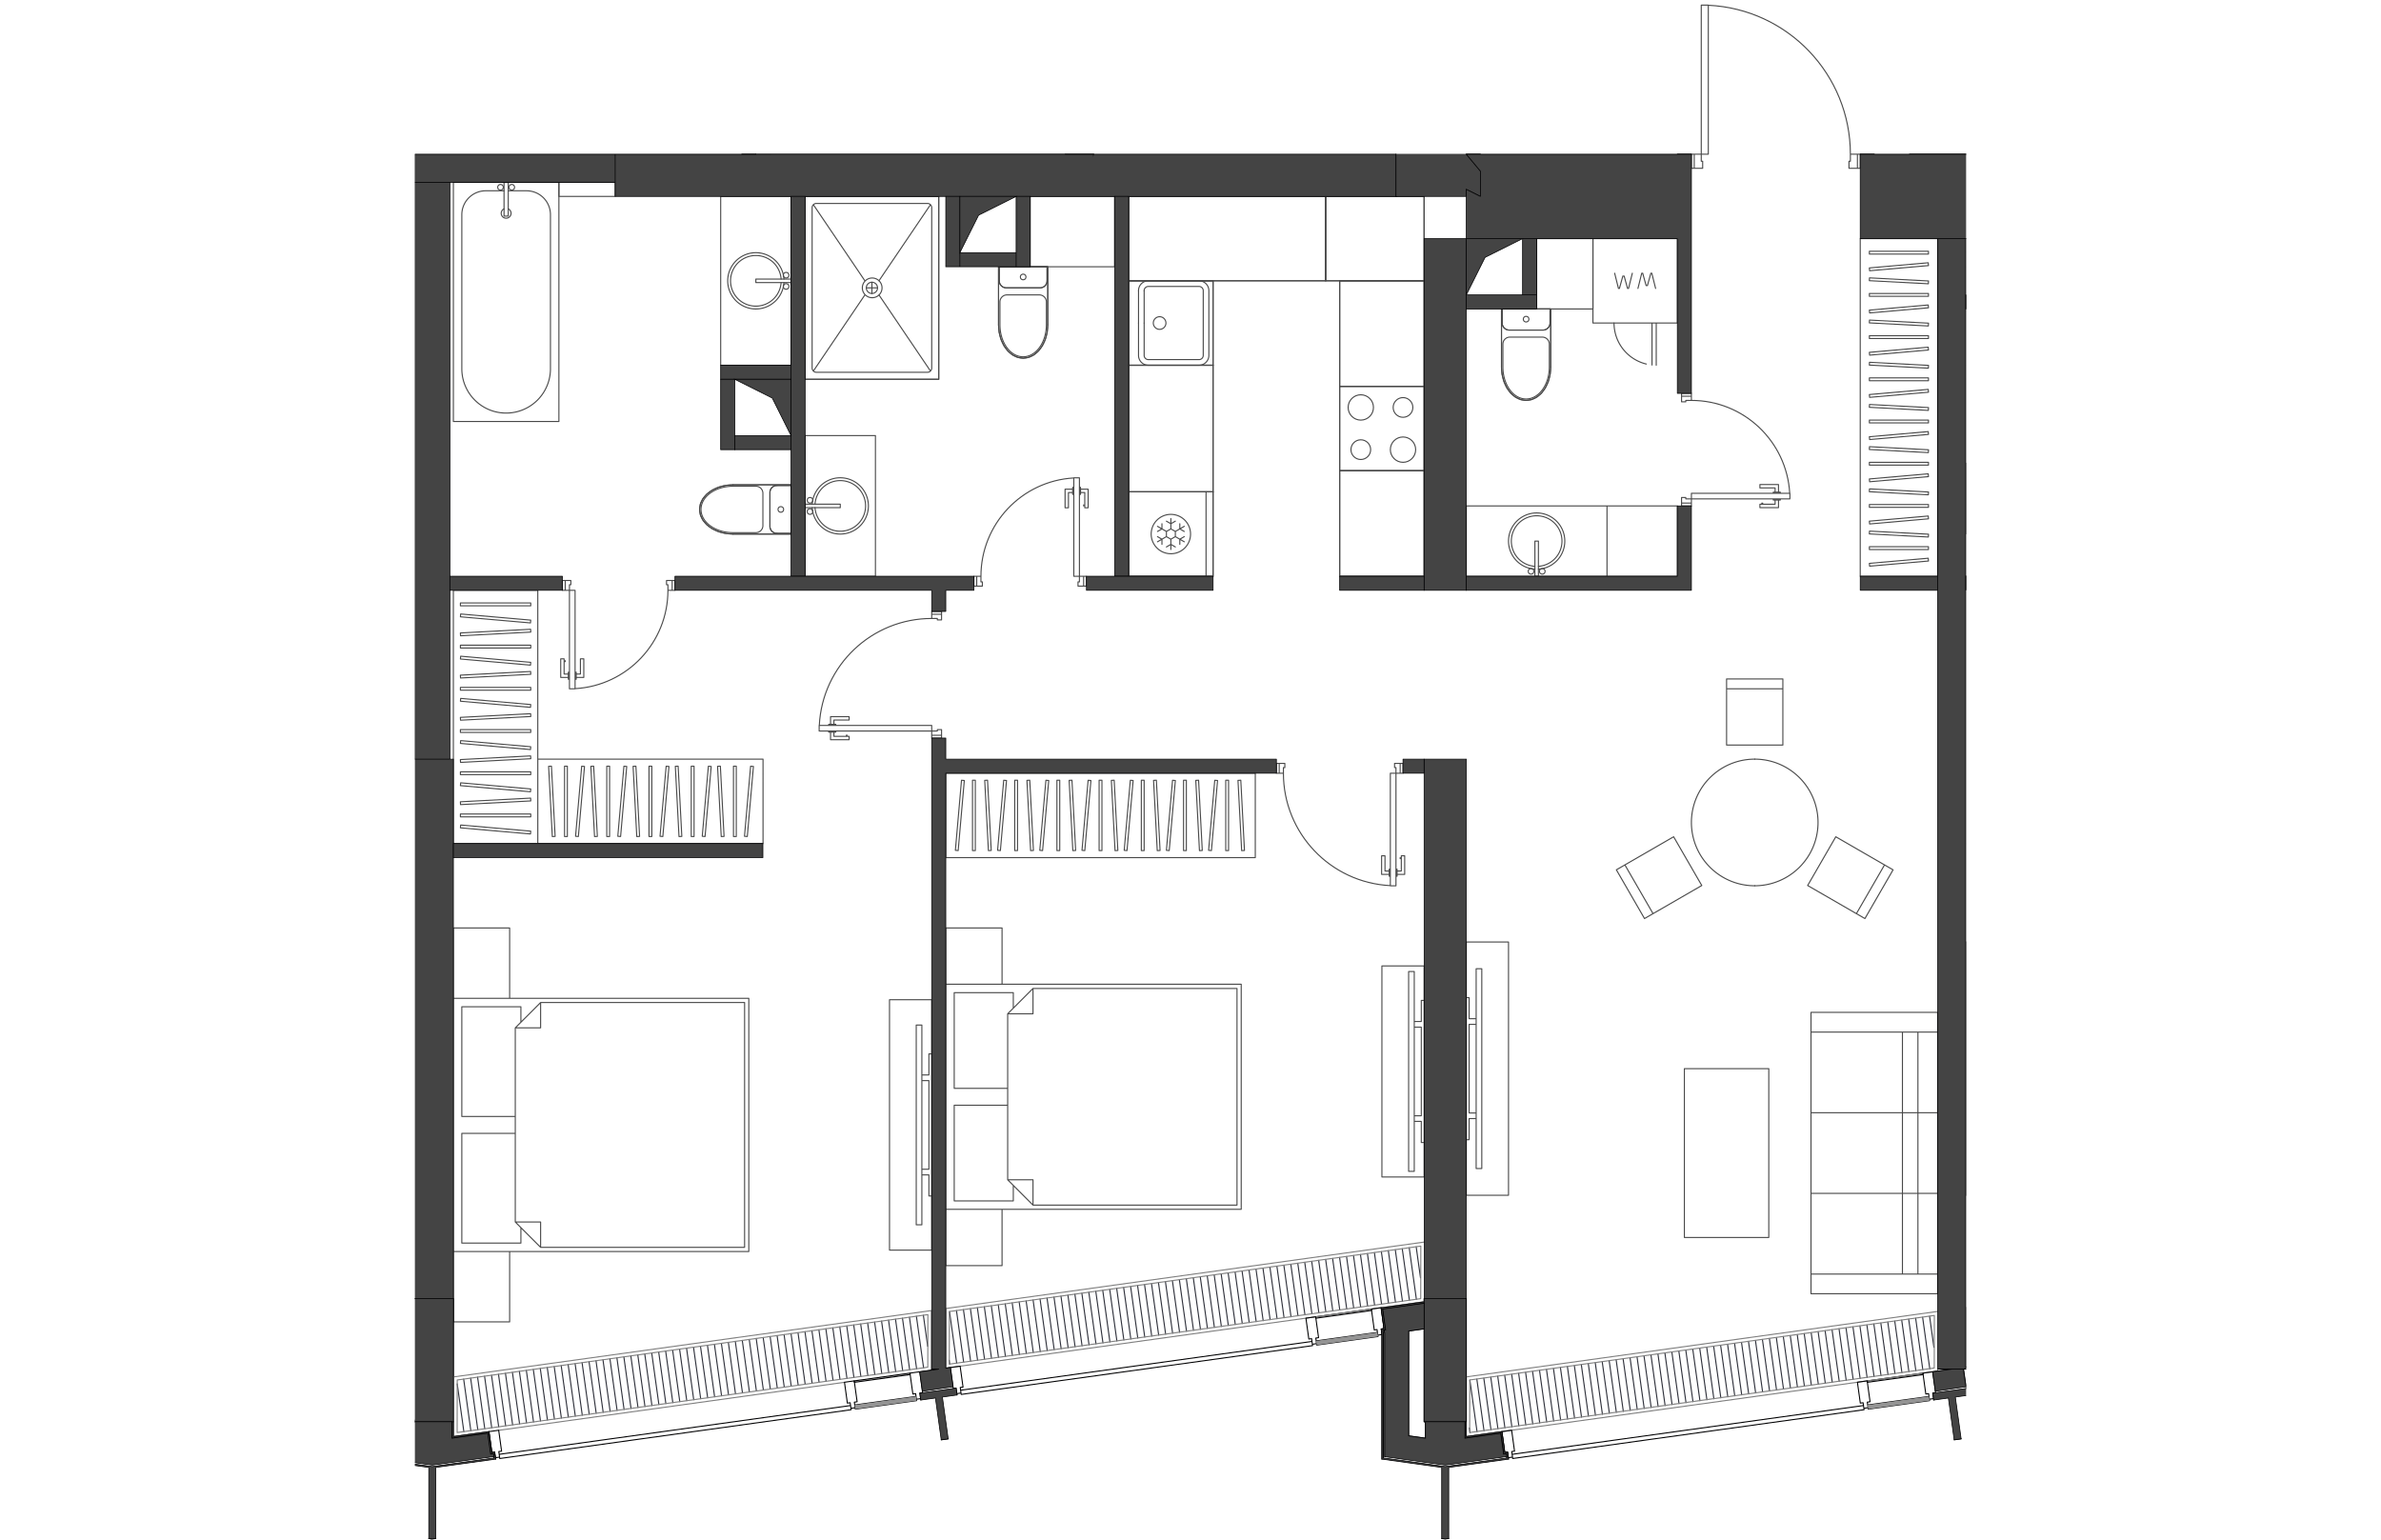 <svg version="1.1" xmlns="http://www.w3.org/2000/svg" xmlns:xlink="http://www.w3.org/1999/xlink" viewBox="149.681 471.839 215.43 213.831" width="883" height="571"><path fill="none" d="M149.682 493.204h177.33l.636-21.365h21.783l.927 21.365h14.753V685.67h-215.43V493.204z"></path><path d="m295.774 671.292.013-8.193c0-.003-.005-.002-.005-.005 0-.007-.01-.006-.01-.011v-10.848c0-.012-.016-.012-.021-.021v-.03h-.029c-.01-.004-.01-.02-.021-.02h-5.861c-.013 0-.013.017-.024.023h-.026v.027c-.005.01-.021.01-.021.02v.356l-66.37 9.217c-.005 0-.003.01-.008.012l-1.932.268c-.009-.002-.017-.01-.027-.006l-66.33 9.213.012-8.194c0-.003-.004-.002-.004-.005 0-.008-.011-.007-.013-.014v-10.846c0-.012-.016-.012-.021-.021v-74.958h-.488V497.25h22.857v1.953h118.206v5.813c0 .027.022.05.05.05h65.403V653.95c-.026.012-.055.026-.056.056l-.013 8.213-.878.122c-.004 0-.003.008-.007.009l-64.376 8.941Z" fill="none"></path><clipPath id="a"><path fill="none" d="M149.682 493.204h177.33l.636-21.365h21.783l.927 21.365h14.753V685.67h-215.43V493.204z"></path></clipPath><g data-name="Layer 7" clip-path="url(#a)"><g data-name="Мебель" fill="none" stroke="#494949" stroke-width=".15"><path d="M316.216 516.702a5.861 5.861 0 0 0 5.861 5.861" stroke-dasharray="0 0 0 0 0 0 7.815 3.908" stroke-linecap="round" stroke-linejoin="round"></path><path stroke-linecap="round" stroke-linejoin="round" d="M365.062 540.831h3.321m0 .489h-3.321m0 0v-.489m3.028-4.641h-3.028m0 0v9.77m0 0h3.028m-3.028 0h3.028m-3.028-9.77h3.028m-3.028 9.77v-9.77m-159.814 6.156a3.517 3.517 0 1 0 0-.489"></path><path d="M204.856 542.346a3.908 3.908 0 1 0 0-.489" stroke-linecap="round" stroke-linejoin="round"></path><circle cx="204.555" cy="542.883" r=".391" stroke-linecap="round" stroke-linejoin="round"></circle><path stroke-linecap="round" stroke-linejoin="round" d="M203.872 541.857h4.884m0 0v.489m0 0h-4.884m0 0v-.489"></path><circle cx="204.555" cy="541.32" r=".391" stroke-linecap="round" stroke-linejoin="round"></circle><path stroke-linecap="round" stroke-linejoin="round" d="M203.872 532.332h9.769m-.001 19.538h-9.768m9.768-19.538v19.539m-9.768-.001v-19.538m0 19.538h9.769m-9.769-19.538v19.539m9.768-19.539h-9.768m9.768 19.538v-19.538m-14.653 12.603c0 .54.437.977.977.977m0-.001h1.954m0 0v-6.643m0 0h-1.954m0 0a.977.977 0 0 0-.977.977m0 0v4.69m-5.129-5.765-1.032.087-.981.252-.88.408-.735.541-.553.648-.343.723-.116.761.116.76.343.724.553.648.735.541.88.408.98.252 1.033.086m0 .001h8.06m0 0v-6.84m0 0h-8.06"></path><path d="M198.987 544.935c0 .54.437.977.977.977m-.977-5.667v4.69m.977-5.667a.977.977 0 0 0-.977.977m2.931-.977v6.643" stroke-linecap="round" stroke-linejoin="round"></path><circle cx="200.501" cy="542.59" r=".391" stroke-linecap="round" stroke-linejoin="round"></circle><path stroke-linecap="round" stroke-linejoin="round" d="M199.964 545.911h1.954m-1.954-6.643h1.954m-8.06-.098c-2.563 0-4.64 1.532-4.64 3.42s2.077 3.42 4.64 3.42"></path><path d="M193.858 539.366c-2.455 0-4.445 1.444-4.445 3.224s1.99 3.224 4.445 3.224m4.152-3.224v2.247m-.977.977c.54 0 .977-.438.977-.977m3.908-5.667h-8.06m8.06 6.84h-8.06m8.06-6.84v6.84m-3.908-5.667a.977.977 0 0 0-.977-.977m-3.175 0h3.175m0 6.448h-3.175m4.152-5.471v2.247m24.423-18.073v-25.4m0 .001h-18.561m0 0v25.4m0-.001h18.56m-8.498-12.7h-1.563m.781.782v-1.563" stroke-linecap="round" stroke-linejoin="round"></path><circle cx="213.152" cy="511.817" r=".782" stroke-linecap="round" stroke-linejoin="round"></circle><path stroke-linecap="round" stroke-linejoin="round" d="m212.185 510.85-7.165-10.584m7.165 12.518-7.165 10.585m8.132-12.919a1.368 1.368 0 1 1 0 2.735 1.368 1.368 0 0 1 0-2.735Zm8.132 12.919-7.165-10.585m7.165-12.518-7.165 10.584m8.314-11.732h-18.561m0 0v25.4m18.561-.001h-18.561m18.561-25.399v25.4m-.977-23.838a.586.586 0 0 0-.586-.586m-15.435 0h15.435m-15.435 0a.586.586 0 0 0-.587.587m0 22.273v-22.273m0 22.273c0 .324.263.586.587.586m15.435 0h-15.435m15.435 0a.586.586 0 0 0 .586-.586m0-22.274v22.274m13.677-14.067h11.723m0 0v-9.77m0 .001h-11.723m0 0v9.769"></path><path stroke-miterlimit="10" d="M248.81 522.563h11.722V510.84H248.81v11.724z"></path><path stroke-linecap="round" stroke-linejoin="round" d="M248.81 510.84v11.723m0 0h11.722m0 0V510.84m0 0H248.81m0 11.723h11.722m0 0V510.84m-11.722 0h11.722m-11.722 11.723V510.84m1.367 5.862v-4.494m.782 4.494v-4.494"></path><circle cx="253.108" cy="516.702" r=".879" stroke-linecap="round" stroke-linejoin="round"></circle><path d="M250.959 521.196c0 .323.262.586.586.586m7.033 0h-7.033m7.033 0a.586.586 0 0 0 .587-.586m0-8.988v8.988m0-8.988a.586.586 0 0 0-.587-.586m-7.033 0h7.033m-7.033 0a.586.586 0 0 0-.586.586m0 8.988v-4.494m8.987-4.494c0-.755-.612-1.368-1.368-1.368m0 11.723c.756 0 1.368-.612 1.368-1.367m-8.401-10.356c-.756 0-1.368.613-1.368 1.368m0 8.988c0 .755.612 1.367 1.368 1.367m0-11.723h7.033m1.368 1.368v8.988m-1.368 1.367h-7.033m-1.368-1.367v-4.494m51.483.977h4.69m0 0a.977.977 0 0 0 .976-.977m0 0v-1.954m0 0h-6.643m0 0v1.954m0 0c0 .54.438.977.977.977m5.764 5.129v-8.06m0 0h-6.838m0 0v8.06m0 0 .085 1.032.253.98.407.88.542.736.648.552.723.344.76.116.762-.116.722-.344.649-.552.541-.735.407-.88.253-.98.086-1.033" stroke-linecap="round" stroke-linejoin="round"></path><path d="M300.683 516.702c0 .54.438.977.977.977m4.69 0h-4.69m4.69 0a.977.977 0 0 0 .976-.977m0-1.954h-6.643" stroke-linecap="round" stroke-linejoin="round"></path><circle cx="304.005" cy="516.165" r=".391" stroke-linecap="round" stroke-linejoin="round"></circle><path stroke-linecap="round" stroke-linejoin="round" d="M300.683 516.702v-1.954m6.643 1.954v-1.954m-6.74 8.06c0 2.562 1.53 4.64 3.419 4.64s3.419-2.078 3.419-4.64"></path><path d="M300.78 522.808c0 2.454 1.444 4.444 3.225 4.444s3.223-1.99 3.223-4.444m-3.223-4.152h-2.247m0 0a.977.977 0 0 0-.977.977m6.643-4.885v8.06m-6.838-8.06v8.06m6.838-8.06h-6.838m6.643 4.885a.977.977 0 0 0-.977-.977m.977 4.152v-3.175m-6.449 0v3.175m5.472-4.152h-2.247m9.28-13.677v11.723m0 0h11.723m0 0v-11.723m0 0h-11.723m0 11.723h11.723m0 0v-11.723m0 0h-11.723m0 0v11.723m8.206 0v5.832m.586-5.832h-5.861m5.861 0v5.861m-1.879-12.777.473 1.712m-.608-1.712h.135m-.661 2.109.526-2.109m.792 1.712h-.184m.657-1.712-.473 1.712m.608-1.712h-.135m.661 2.109-.526-2.109m-3.368 2.109-.473-1.712m.608 1.712h-.135m.661-2.109-.526 2.109m-.792-1.712h.184m-.657 1.712.473-1.712m-.608 1.712h.135m-.661-2.109.526 2.109m-11.116 38.599a3.517 3.517 0 1 0-.488 0" stroke-linecap="round" stroke-linejoin="round"></path><path d="M305.714 550.886a3.908 3.908 0 1 0-.488 0" stroke-linecap="round" stroke-linejoin="round"></path><circle cx="304.688" cy="551.187" r=".391" stroke-linecap="round" stroke-linejoin="round"></circle><path stroke-linecap="round" stroke-linejoin="round" d="M305.714 551.87v-4.884m0 0h-.488m0 0v4.885m0-.001h.488"></path><circle cx="306.251" cy="551.187" r=".391" stroke-linecap="round" stroke-linejoin="round"></circle><path stroke-linecap="round" stroke-linejoin="round" d="M315.239 542.102v9.769m-19.539-.001v-9.768m.001 0h19.538m0 9.768H295.7m0 0v-9.768m19.539 9.768H295.7m19.539-9.768v9.769m-19.538-9.769h19.538m9.769 0h-9.77m.001 0v9.769m0-.001h9.769m0 0v-9.768m-11.723-37.123h-7.815m0 0v9.769m0 0h7.815m0 0v-9.769m-76.785 6.838c.54 0 .977-.437.977-.977m0 0v-1.953m0 0h-6.643m0 0v1.953m0 0c0 .54.438.977.977.977m0 0h4.69m-5.764 5.129.085 1.033.253.98.407.88.542.735.648.553.723.343.76.116.762-.116.722-.343.649-.553.54-.735.408-.88.253-.98.086-1.033m0 0v-8.06m0 .001h-6.838m0 0v8.06"></path><path d="M236.5 511.817c.54 0 .977-.437.977-.977m-5.666.977h4.69m-5.667-.977c0 .54.438.977.977.977m-.977-2.93h6.643" stroke-linecap="round" stroke-linejoin="round"></path><circle cx="234.156" cy="510.303" r=".391" stroke-linecap="round" stroke-linejoin="round"></circle><path stroke-linecap="round" stroke-linejoin="round" d="M237.477 510.84v-1.953m-6.643 1.953v-1.953m-.097 8.059c0 2.563 1.53 4.64 3.419 4.64s3.419-2.077 3.419-4.64"></path><path d="M230.932 516.946c0 2.455 1.443 4.445 3.224 4.445s3.223-1.99 3.223-4.445m-3.223-4.152h2.247m.977.977a.977.977 0 0 0-.977-.977m-5.666-3.907v8.06m6.838-8.06v8.06m-6.838-8.06h6.838m-5.666 3.907a.977.977 0 0 0-.977.977m0 3.175v-3.175m6.448 0v3.175m-5.471-4.152h2.247" stroke-linecap="round" stroke-linejoin="round"></path><circle cx="161.571" cy="497.848" r=".391" stroke-linecap="round" stroke-linejoin="round"></circle><path stroke-linecap="round" stroke-linejoin="round" d="M162.646 497.164v4.689m0 0h-.586m0 0v-4.69m0 .001h.586"></path><circle cx="163.134" cy="497.848" r=".391" stroke-linecap="round" stroke-linejoin="round"></circle><path stroke-linecap="round" stroke-linejoin="round" d="M169.68 497.164h-14.654m0 0v33.215m0 0h14.654m0 0v-33.215m-7.034 1.172h2.54m-3.126 2.508a.684.684 0 1 0 .586 0m5.861.814a3.321 3.321 0 0 0-3.321-3.322m-8.988 24.716a6.155 6.155 0 0 0 12.31 0m-13.482-25.888v33.215m0 0h14.654m0-33.215v33.215m-14.654-33.215h14.654m-10.16 1.172a3.321 3.321 0 0 0-3.322 3.321m0 21.395v-21.394m12.309 0v21.394m-8.987-24.716h2.54m38.482 12.26a3.517 3.517 0 1 0 0 .489"></path><path d="M200.933 510.596a3.908 3.908 0 1 0 0 .489" stroke-linecap="round" stroke-linejoin="round"></path><circle cx="201.234" cy="510.059" r=".391" stroke-linecap="round" stroke-linejoin="round"></circle><path stroke-linecap="round" stroke-linejoin="round" d="M201.918 511.085h-4.885m0 0v-.489m0 0h4.885m0 0v.489"></path><circle cx="201.234" cy="511.622" r=".391" stroke-linecap="round" stroke-linejoin="round"></circle><path stroke-linecap="round" stroke-linejoin="round" d="M201.918 522.563h-9.77m.001-23.445h9.769m-9.769 23.445v-23.445m9.769 0v23.445m0-23.445h-9.77m9.77 23.445v-23.445m-9.769 23.445h9.769m-9.769-23.445v23.445m-14.654-25.399h-7.815m0 0v1.954m0 0h7.815m0 0v-1.954m-7.327 55.293v1.367m0 0h.977m0 0v-.781m0 0h.195m0 0v-.586m0 0h-1.172m15.631 0h-1.173m0 0v.586m0 0h.196m0 0v.781m0 0h.977m0 0v-1.367m-15.24 0v1.367m0 0h.586m0 0v-.781m0 0h.195m0 0v-.586m0 0h-.781m14.849 1.367v-1.367m0 0h-.782m0 0v.586m0 0h.196m0 0v.781m0 0h.586m-14.263 13.677v-13.677m.788 13.654c7.235-.417 12.889-6.406 12.889-13.654m-12.153 11.626h-.586m.586-2.11v2.11m.469-2.11h-.469m.469 2.579v-2.58m-1.055 2.58h1.055m-1.055-.723h-.156m.156.977v-.977m-.156.977h.156m-1.68-.723h.586m-.586-2.11v2.11m-.469-2.11h.469m-.469 2.579v-2.58m1.055 2.58h-1.055m1.055-.723h.156m-.156.977v-.977m.156.977h-.156m-.43-2.579v.143m115.178 14.119h1.172m-1.172.587v-.587m.195.587h-.195m.195.781v-.781m.977.781h-.977m.977-1.368v1.368m-17.585 0v-1.368m.977 1.368h-.977m.977-.781v.781m.196-.781h-.196m.196-.587v.587m-1.173-.587h1.173m15.24 0h.781m-.781.587v-.587m.195.587h-.195m.195.781v-.781m.586.781h-.586m.586-1.368v1.368m-16.217 0h-.586m.586-.781v.781m.196-.781h-.196m.196-.587v.587m-.782-.587h.782m-.782 1.368v-1.368m16.217 16.999v-15.63m-15.631-.001c0 8.327 6.528 15.192 14.845 15.61m-.738-2.031h.586m-.586-2.11v2.11m-.469-2.11h.469m-.469 2.579v-2.579m1.055 2.579h-1.055m1.055-.722h.156m-.156.976v-.977m.156.977h-.156m1.68-.723h-.586m.586-2.11v2.11m.469-2.11h-.469m.469 2.579v-2.579m-1.055 2.579h1.055m-1.055-.722h-.156m.156.976v-.977m-.156.977h.156m.43-2.579v.144m-63.694-17.924v1.173m-.587-1.173h.587m-.587.196v-.196m-.781.196h.781m-.781.977v-.977m1.368.977h-1.368m0-17.585h1.368m-1.368.977v-.977m.781.977h-.781m.781.195v-.195m.587.195h-.587m.587-1.172v1.172m0 15.24v.782m-.587-.782h.587m-.587.196v-.196m-.781.196h.781m-.781.586v-.586m1.368.586h-1.368m0-16.217v-.586m.781.586h-.781m.781.195v-.195m.587.195h-.587m.587-.781v.781m-1.368-.781h1.368m-16.999 16.217h15.63m.001-15.631c-8.327 0-15.192 6.528-15.61 14.844m2.031-.737v.586m2.11-.586h-2.11m2.11-.469v.469m-2.579-.469h2.579m-2.579 1.055v-1.055m.722 1.055v.156m-.976-.156h.977m-.977.156v-.156m.723 1.68v-.586m2.11.586h-2.11m2.11.469v-.469m-2.579.469h2.579m-2.579-1.055v1.055m.722-1.055v-.156m-.976.156h.977m-.977-.156v.156m2.579.43h-.144m33.359-20.711v-1.367m0-.001h-.977m0 0v.782m0 0h-.195m0 0v.586m0 0h1.172m-15.631 0h1.173m0 0v-.586m0 0h-.196m0 0v-.781m0-.001h-.977m0 0v1.368m15.24 0v-1.367m0-.001h-.586m0 0v.782m0 0h-.195m0 0v.586m0 0h.781m-14.849-1.368v1.368m0 0h.782m0 0v-.586m0 0h-.196m0 0v-.781m0-.001h-.586m14.263-13.676v13.677m-.788-13.654c-7.235.417-12.889 6.406-12.889 13.654m12.153-11.626h.586m-.586 2.111v-2.11m-.469 2.11h.469m-.469-2.58v2.58m1.055-2.58h-1.055m1.055.724h.156m-.156-.978v.977m.157-.977h-.157m1.68.723h-.586m.586 2.111v-2.11m.469 2.11h-.469m.469-2.58v2.58m-1.055-2.58h1.055m-1.055.724h-.156m.156-.978v.977m-.156-.977h.156m.43 2.58v-.144m83.037.144h1.368m0 0v-.977m0 0h-.782m0 0v-.196m0 .001h-.586m0 0v1.172m0-15.631v1.172m0 0h.586m0 0v-.195m0 0h.782m0 0v-.977m0 0h-1.368m0 15.239h1.368m0 0v-.585m0 0h-.782m0 0v-.196m0 .001h-.586m0 0v.78m1.368-14.848h-1.368m0 0v.781m0 0h.586m0 0v-.195m0 0h.782m0 0v-.586m13.677 14.263h-13.677m13.654-.788c-.418-7.236-6.407-12.89-13.654-12.89m11.625 12.153v.587m-2.11-.587h2.11m-2.11-.468v.469m2.579-.469h-2.58m2.58 1.055v-1.055m-.723 1.055v.156m.977-.156h-.977m.977.156v-.156m-.723 1.68v-.586m-2.11.586h2.11m-2.11.469v-.469m2.579.469h-2.58m2.58-1.056v1.056m-.723-1.056v-.155m.977.155h-.977m.977-.155v.156m-2.58.429h.144m-165.729 25.791h.782m0 0v-13.677m0 0h-.782m0 0v13.677m114.787 11.723v15.63m-.782-15.63h.782m-.782 15.631v-15.63m.782 15.63h-.782m-63.694-21.492h-15.63m15.63-.782v.782m-15.631-.782h15.63m-15.63.782v-.782m36.146-34.387h-.782m.001 0v13.677m0-.001h.781m0 0v-13.676m98.668 2.931v-.782m0 0h-13.677m0 0v.782m0 0h13.677M153.704 471.53l-5.526 5.525m4.559-6.493-5.526 5.526m5.526-5.526-5.526 5.526m86.726 16.195.39-.02m-.901-9.736.511 9.756m-.121-9.776-.39.02m.901 9.735-.511-9.755m-6.019 9.776.39-.02m-.902-9.736.512 9.756m-.122-9.776-.39.02m.902 9.735-.512-9.755m10.491 9.773h-.391m.391-9.77v9.77m-.391-9.77h.39m-.39 9.77v-9.77m-5.75 9.77h-.39m.39-9.77v9.77m-.391-9.77h.391m-.391 9.77v-9.77m4.058 9.768-.389-.034m1.241-9.698-.852 9.732m.463-9.766.389.034m-1.241 9.698.852-9.732m-6.603 9.766-.39-.034m1.241-9.698-.851 9.732m.462-9.766.39.034m-1.241 9.698.85-9.732m-8.357 9.771.39-.02m-.901-9.736.51 9.756m-.12-9.776-.39.02m.901 9.735-.511-9.755m4.35 9.773h-.391m.391-9.77v9.77m-.391-9.77h.39m-.39 9.77v-9.77m-5.75 9.77h-.39m.39-9.77v9.77m-.391-9.77h.391m-.391 9.77v-9.77m4.058 9.768-.39-.034m1.242-9.698-.852 9.732m.462-9.766.39.034m-1.241 9.698.851-9.732m-6.603 9.766-.389-.034m1.241-9.698-.851 9.732m.462-9.766.39.034m-1.242 9.698.852-9.732m-2.218 9.771.39-.02m-.901-9.736.511 9.756m-.121-9.776-.39.02m.902 9.735-.512-9.755m-1.791 9.773h-.39m.39-9.77v9.77m-.39-9.77h.39m-.39 9.77v-9.77m-2.083 9.768-.39-.034m1.241-9.698-.85 9.732m.461-9.766.39.034m-1.242 9.698.852-9.732m-2.217 9.771.39-.02m-.901-9.736.51 9.756m-.12-9.776-.39.02m.901 9.735-.511-9.755m-1.791 9.773h-.391m.391-9.77v9.77m-.391-9.77h.39m-.39 9.77v-9.77m-2.082 9.768-.39-.034m1.24-9.698-.85 9.732m.462-9.766.389.034m-1.241 9.698.852-9.732m-2.218 9.771.39-.02m-.901-9.736.511 9.756m-.121-9.776-.39.02m.901 9.735-.51-9.755m-4.265 9.771-.39-.034m1.241-9.698-.851 9.732m.462-9.766.39.034m-1.241 9.698.851-9.732m2.011 9.768h-.39m.39-9.77v9.77m-.391-9.77h.391m-.391 9.77v-9.77m-3.898 10.746h42.984m0 0v-11.723m0 0h-42.984m0 0v11.723m0 0h42.984m0-11.723v11.723m-42.984-11.723h42.984m-42.984 0v11.723m173.89 109.414h-5.861m0 0v35.169m0 0h5.861m-5.471-27.451h-.39m0 0v19.733m0 0h.39m-.39 7.718h5.861m-5.861-35.169h5.861m-5.861 35.169v-35.17m-63.5 35.17v-35.17m0 .001h-5.861m0 0v35.169m0 0h5.861m-4.493-23.739v-.782m0 0h-.977m0 0v-2.93m0 0h-.391m0 0v19.733m0 0h.39m.001 0v-2.93m0-.001h.977m0 0v-.781m0 0h-.977m0 0v-12.31m0 .001h.977m.781 20.026v-27.744m0 0h-.781m0 0v27.744m0 0h.781m0 0h-.781m0 0v-27.744m0 0h.781m0 0v27.744m3.712-2.149v5.862m-5.861 0h5.861m0-35.169v5.861m-5.861-5.861h5.861m-5.861 35.169v-35.17m5.861 5.862v23.446m-135.786-72.352-.02-.39m-9.736.902 9.756-.512m-9.776.121.02.39m9.735-.901-9.756.511m9.773-4.163v.39m-9.769-.39h9.769m-9.769.391v-.391m9.769.391h-9.77m9.768 1.989-.034.39m-9.697-1.241 9.731.851m-9.765-.462.034-.39m9.697 1.241-9.731-.851m9.771 7.986-.02-.39m-9.736.901 9.756-.511m-9.776.121.02.39m9.735-.901-9.756.51m9.773-4.163v.391m-9.769-.391h9.769m-9.769.391v-.39m9.769.39h-9.77m9.77 5.471v.39m-9.769-.39h9.769m-9.769.391v-.391m9.769.391h-9.77m9.768-3.872-.034.389m-9.697-1.241 9.731.852m-9.765-.463.034-.389m9.697 1.241-9.731-.852m9.765 6.324-.034.39m-9.697-1.241 9.731.851m-9.765-.462.034-.39m9.697 1.241-9.731-.851m9.771 2.124-.02-.39m-9.736.902 9.756-.512m-9.776.122.02.39m9.735-.902-9.756.511m9.773 1.698v.391m-9.769-.391h9.769m-9.769.391v-.39m9.769.39h-9.77m9.768 1.99-.034.389m-9.697-1.241 9.731.852m-9.765-.463.034-.389m9.697 1.241-9.731-.852m9.771 2.125-.02-.39m-9.736.901 9.756-.511m-9.776.12.02.391m9.735-.901-9.756.51m9.773 1.699v.39m-9.769-.39h9.769m-9.769.391v-.391m9.769.391h-9.77m9.768 1.989-.034.39m-9.697-1.241 9.731.851m-9.765-.462.034-.39m9.697 1.241-9.731-.851m9.771 2.124-.02-.39m-9.736.901 9.756-.51m-9.776.12.02.39m9.735-.901-9.756.511m9.771 4.078-.034.39m-9.697-1.241 9.731.851m-9.765-.462.034-.389m9.697 1.241-9.731-.852m9.767-1.918v.39m-9.769-.39h9.769m-9.769.39v-.39m9.769.39h-9.77m10.747 3.713v-35.169m0 0h-11.723m0 0v35.17m0-.001h11.723m0 0v-35.169m-11.723 0h11.723m-11.723 35.169v-35.169m0 35.169h11.723m-2.345 24.814v-2.15m0 0h-8.206m0 0v15.24m0 0h7.425m.781 17.585v-2.15m-.781-13.09h-7.425m0 0v15.24m0 0h8.206m-1.563 10.941v-9.77m0 .001h-7.815m0 0v9.769m0 0h7.815m-7.815-9.769h41.03m0 0v-35.169m0 0h-41.03m0 0v35.169m7.815-35.169v-9.769m0 0h-7.815m0 0v9.77m0-.001h7.815m.782 31.065 3.517 3.518m0 0h28.33m0 0V611.07m0 .001h-28.33m0 0-3.517 3.517m0 0v26.963m0-26.963h3.517m0 0v-3.517m0 0-3.517 3.517m0 26.962 3.517 3.518m0 0v-3.517m0-.001h-3.517m51.971-30.867v34.773m0 0h5.862m0 0v-34.773m0 0h-5.862m4.494 23.541v.782m0 0h.977m0 0v2.93m0 0h.39m.001 0v-19.733m0 0h-.39m-.001 0v2.93m0 0h-.977m0 0v.782m0 0h.977m0 0v12.31m0-.001h-.977m-.781-20.027v27.745m0 0h.781m0 0v-27.745m0 0h-.781m0 0h.781m0 0v27.745m0 0h-.781m0 0v-27.745m-3.713 2.347v-5.861m5.862 0h-5.862m0 34.773v-5.861m5.862 5.861h-5.862m5.862-34.773v34.773m-5.862-5.861v-23.05m-46.951-38.301-.39.02m.902 9.736-.512-9.756m.121 9.776.39-.02m-.901-9.736.511 9.756m5.744-9.776-.39.02m.902 9.736-.512-9.756m.122 9.776.39-.02m-.902-9.736.511 9.756m-4.165-9.773h.39m-.39 9.769v-9.769m.39 9.769h-.39m.39-9.769v9.77m5.475-9.77h.39m-.39 9.769v-9.769m.391 9.769h-.391m.391-9.769v9.77m-3.875-9.768.39.034m-1.241 9.697.851-9.731m-.462 9.766-.39-.034m1.241-9.698-.851 9.732m6.327-9.766.39.034m-1.241 9.697.851-9.731m-.462 9.766-.39-.034m1.242-9.698-.852 9.732m2.125-9.771-.39.02m.902 9.736-.512-9.756m.121 9.776.39-.02m-.901-9.736.511 9.756m1.7-9.773h.39m-.39 9.769v-9.769m.39 9.769h-.39m.39-9.769v9.77m1.991-9.768.39.034m-1.241 9.697.851-9.731m-.462 9.766-.39-.034m1.241-9.698-.851 9.732m2.125-9.771-.39.02m.902 9.736-.512-9.756m.122 9.776.39-.02m-.902-9.736.511 9.756m1.7-9.773h.39m-.39 9.769v-9.769m.391 9.769h-.391m.391-9.769v9.77m1.99-9.768.39.034m-1.241 9.697.851-9.731m-.462 9.766-.39-.034m1.242-9.698-.852 9.732m2.125-9.771-.39.02m.902 9.736-.512-9.756m.121 9.776.39-.02m-.901-9.736.511 9.756m4.081-9.771.39.034m-1.241 9.697.85-9.731m-.461 9.766-.39-.034m1.241-9.698-.851 9.732m-1.92-9.768h.391m-.391 9.769v-9.769m.391 9.769h-.39m.39-9.769v9.77m3.715-10.747h-31.28m0 0v11.723m0 0h31.28m0 0V577.27m0 0h-31.28m0 11.723V577.27m31.28 11.723h-31.28m31.28 0V577.27"></path><path stroke-miterlimit="10" d="M259.1 510.84h17.063v-11.722h-27.354v11.722H259.1z"></path><path stroke-linecap="round" stroke-linejoin="round" d="M248.81 499.118v11.722m0 0h27.353m0 0v-11.722m0 0h-27.354"></path><path stroke-miterlimit="10" d="M259.1 540.148h1.432v-17.585H248.81v17.585h10.29z"></path><path stroke-linecap="round" stroke-linejoin="round" d="M260.532 522.563H248.81m0 0v17.585m0 0h11.722m0 0v-17.585"></path><path stroke-miterlimit="10" d="M278.117 537.217h11.723v14.654h-11.723z"></path><path stroke-linecap="round" stroke-linejoin="round" d="M289.84 537.217h-11.723m0 0v14.654m0-.001h11.723m0 0v-14.653"></path><path stroke-miterlimit="10" d="M287.886 537.217h1.954v-11.723h-11.723v11.723h9.769z"></path><path stroke-linecap="round" stroke-linejoin="round" d="M289.84 525.494h-11.723m0 0v11.723m0 0h11.723m0 0v-11.723"></path><circle cx="281.047" cy="534.286" r="1.368" stroke-linecap="round" stroke-linejoin="round"></circle><circle cx="286.909" cy="534.286" r="1.758" stroke-linecap="round" stroke-linejoin="round"></circle><circle cx="281.047" cy="528.425" r="1.758" stroke-linecap="round" stroke-linejoin="round"></circle><circle cx="286.909" cy="528.425" r="1.368" stroke-linecap="round" stroke-linejoin="round"></circle><path stroke-miterlimit="10" d="M248.81 540.148h11.722v11.723H248.81z"></path><path stroke-linecap="round" stroke-linejoin="round" d="M248.81 540.148v11.723m0-.001h11.722m0 0v-11.722m0 0H248.81"></path><circle cx="254.671" cy="546.009" r="2.735" transform="rotate(-80.783 254.67 546.01)" stroke-linecap="round" stroke-linejoin="round"></circle><path stroke-linecap="round" stroke-linejoin="round" d="m254.67 544.576.621-.358m-.621.358-.62-.358m.62 1.075v-1.433m0 3.582.621.358m-.621-.358-.62.358m.62-1.074v1.432m1.242-1.432v.716m0-.716.62-.359m-1.241 0 1.241.717m-.62-1.791v-.717m0 .717.62.358m-1.241-.001 1.241-.715m-3.102.358v-.717m0 .717-.62.358m1.24-.001-1.24-.715m1.24.715v.717m.62-1.074-.62.358m1.241-.001-.62-.357m.62 1.074v-.716m-.621 1.075.621-.359m-1.241 0 .62.359m-1.24 0v.716m0-.716-.62-.359m1.24 0-1.24.717m6.745 4.786v-11.722"></path><path stroke-miterlimit="10" d="M278.117 510.84h11.723v14.654h-11.723z"></path><path stroke-linecap="round" stroke-linejoin="round" d="M289.84 510.84h-11.723m0 0v14.654m0 0h11.723m0 0V510.84m47.868 132.86v-23.446m0 0h-11.723m0 0V643.7m0 0h11.723m18.562 5.08h-12.7m17.584 0h-2.735m0 0h-2.15m.001-33.606h2.149m0 0h2.735m-17.584 0h12.7m0 33.606v-33.606m-12.7 0v33.606m17.584-33.606v33.606m-2.735-33.606v33.606m-14.849-33.606h17.584m0 0v-2.735m0 0H343.57m0 0v2.735m17.584 33.606H343.57m0 0v2.735m0 0h17.584m0 0v-2.735m-2.735-11.202h-2.15m2.15 0h2.735m-10.746 0h5.861m-1.953 0H343.57m14.849-11.202h-2.15m2.15 22.404h-3.107m3.107-33.606h-3.107m3.107 11.202h2.735m-2.735 22.404h2.735m-2.735-33.606h2.735m-10.746 11.202h5.861m-5.861 22.404h10.746m-10.746-33.606h10.746m-6.838 11.202H343.57m10.746 22.404H343.57m10.746-33.606H343.57m3.444-27.123 6.768 3.908m0 0 1.185.684m-3.907 6.768-1.185-.684m0 0-6.768-3.907m11.86-2.177-3.908 6.768m2.723-7.452-3.907 6.768m3.907-6.768-3.907 6.768m-2.861-10.676-3.907 6.769m-14.705 0-6.769 3.907m0 0-1.184.684m-3.908-6.768 1.185-.684m0 0 6.768-3.908m-4.045 11.36-3.908-6.768m5.092 6.084-3.907-6.768m3.907 6.768-3.907-6.768m10.676 2.861-3.908-6.769m7.352-12.735v-7.815m0 0v-1.368m7.816 0v1.368m0 0v7.815m-7.816-9.183h7.816m-7.816 1.368h7.816m-7.816 0h7.815m-7.815 7.815h7.816m-3.908 19.539a8.792 8.792 0 1 0 0-17.585"></path><path d="M335.754 577.27a8.792 8.792 0 1 0 0 17.585m-51.776 40.441h5.862m0 0V605.99m0 0h-5.862m0 0v29.306m4.494-20.808h.977m0 0v12.31m0-.001h-.977m0 0v.782m0 0h.977m0 0v2.93m0 .001h.39m.001 0v-19.734m0 0h-.391m0 0v2.93m0 .001h-.977m0 0v.781m-.782 20.027h.782m0 0V606.77m0 0h-.782m0 0v27.745m0 0h.782m0 0V606.77m0 0h-.782m0 0v27.745m-3.712-5.08v5.861m5.862 0h-5.862m0-29.306v5.86m5.862-5.86h-5.862m5.862 29.306V605.99m-5.862 5.86v17.585m-51.972-4.101h-7.424m0 0v13.286m0 0h8.206m0 0v-2.149m0-26.767h-8.206m0 0v13.286m0 0h7.424m.782-11.137v-2.15m-1.563-8.987h-7.815m0 0v7.815m0 0h7.815m0 0v-7.815m-7.815 7.815v31.261m0 0h41.03m0 0v-31.26m0-.001h-41.03m7.815 31.261h-7.815m0 0v7.816m0 0h7.815m0 0v-7.816m.781-27.158v23.055m0 .001 3.517 3.516m0 0h28.33m.001 0v-30.089m0 0h-28.33m-.001 0-3.517 3.517m0 23.056 3.517 3.516m0 0v-3.517m0 .001h-3.517m0-23.056h3.517m0 0v-3.517m0 0-3.517 3.517m32.494-22.66.39-.02m-.9-9.736.51 9.756m-.12-9.777-.39.02m.9 9.736-.51-9.756m-5.741 9.777.39-.02m-.901-9.736.511 9.756m-.121-9.777-.39.02m.902 9.736-.512-9.756m-5.74 9.777.39-.02m-.902-9.736.512 9.756m-.122-9.777-.39.02m.902 9.736-.512-9.756m10.025 9.773h-.39m.39-9.769v9.77m-.391-9.77h.391m-.391 9.769v-9.769m-5.47 9.769h-.39m.39-9.769v9.77m-.39-9.77h.39m-.39 9.769v-9.769m3.871 9.768-.39-.035m1.242-9.697-.852 9.732m.462-9.766.39.034m-1.241 9.697.851-9.731m-6.323 9.766-.39-.035m1.241-9.697-.851 9.732m.462-9.766.39.034m-1.242 9.697.852-9.731m-7.986 9.771.39-.02m-.901-9.736.511 9.756m-.121-9.777-.39.02m.901 9.736-.511-9.756m4.164 9.773h-.391m.391-9.769v9.77m-.391-9.77h.39m-.39 9.769v-9.769m-5.471 9.769h-.39m.39-9.769v9.77m-.391-9.77h.391m-.391 9.769v-9.769m3.872 9.768-.389-.035m1.241-9.697-.852 9.732m.462-9.766.39.034m-1.241 9.697.851-9.731m-6.323 9.766-.39-.035m1.241-9.697-.851 9.732m.462-9.766.39.034m-1.241 9.697.851-9.731m-2.124 9.771.39-.02m-.902-9.736.512 9.756m-.121-9.777-.39.02m.901 9.736-.511-9.756m-1.698 9.773h-.391m.391-9.769v9.77m-.391-9.77h.39m-.39 9.769v-9.769m-1.99 9.768-.389-.035m1.241-9.697-.852 9.732m.462-9.766.39.034m-1.241 9.697.851-9.731m-2.124 9.771.39-.02m-.901-9.736.511 9.756m-.121-9.777-.39.02m.901 9.736-.51-9.756m-1.699 9.773h-.39m.39-9.769v9.77m-.391-9.77h.391m-.391 9.769v-9.769m-1.989 9.768-.39-.035m1.241-9.697-.851 9.732m.462-9.766.39.034m-1.241 9.697.851-9.731m-2.124 9.771.39-.02m-.902-9.736.512 9.756m-.122-9.777-.39.02m.902 9.736-.511-9.756m-4.079 9.772-.389-.035m1.241-9.697-.852 9.732m.463-9.766.389.034m-1.241 9.697.852-9.731m1.918 9.767h-.391m.391-9.769v9.77m-.391-9.77h.39m-.39 9.769v-9.769m-3.712 10.746h42.984m0 0v-11.723m0 0H223.41m0 0v11.723m0 0h42.984m0-11.723v11.723m-42.984-11.723h42.984m-42.984 0v11.723m128.263-80.127.02-.39m8.175.82-8.195-.43m8.216.04-.02.39m-8.175-.82 8.195.43m-8.216 5.822.02-.39m8.175.82-8.195-.43m8.216.039-.02.39m-8.175-.819 8.195.43m-8.216 5.822.02-.39m8.175.819-8.195-.43m8.216.04-.02.39m-8.175-.819 8.195.429m-8.211-15.846v.391m8.206-.391h-8.206m8.206.391v-.39m-8.206.39h8.206m-8.206 5.471v.39m8.206-.39h-8.206m8.206.391v-.391m-8.206.391h8.206m-8.206 5.47v.391m8.206-.391h-8.206m8.206.391v-.39m-8.206.39h8.206m-8.208-9.801.035.389m8.14-1.105-8.175.716m8.209-.326-.034-.39m-8.141 1.105 8.175-.715m-8.209 6.187.035.39m8.14-1.105-8.175.715m8.209-.326-.034-.39m-8.141 1.105 8.175-.715m-8.209 6.187.035.39m8.14-1.105-8.175.715m8.209-.325-.034-.39m-8.141 1.105 8.175-.715m-8.212 7.958.02-.39m8.175.82-8.195-.43m8.216.039-.02.39m-8.175-.819 8.195.43m-8.211-4.123v.39m8.206-.39h-8.206m8.206.391v-.391m-8.206.391h8.206m-8.206 5.47v.391m8.206-.391h-8.206m8.206.391v-.39m-8.206.39h8.206m-8.208-3.94.035.39m8.14-1.105-8.175.715m8.209-.326-.034-.39m-8.141 1.105 8.175-.715m-8.209 6.187.035.39m8.14-1.105-8.175.715m8.209-.325-.034-.39m-8.141 1.105 8.175-.716m-8.212 2.098.02-.39m8.175.819-8.195-.43m8.216.04-.02.39m-8.175-.82 8.195.43m-8.211 1.739v.39m8.206-.39h-8.206m8.206.39v-.39m-8.206.39h8.206m-8.208 1.922.035.39m8.14-1.105-8.175.715m8.209-.327-.034-.388m-8.141 1.104 8.175-.715m-8.212 2.097.02-.39m8.175.82-8.195-.43m8.216.039-.02.39m-8.175-.819 8.195.43m-8.211 1.738v.39m8.206-.39h-8.206m8.206.391v-.39m-8.206.39h8.206m-8.208 1.921.035.39m8.14-1.105-8.175.715m8.209-.326-.034-.389m-8.141 1.105 8.175-.716m-8.212 2.098.02-.39m8.175.819-8.195-.43m8.216.04-.02.39m-8.175-.819 8.195.429m-8.213 4.051.035.389m8.14-1.104-8.175.715m8.209-.326-.034-.39m-8.141 1.106 8.175-.716m-8.207-1.986v.39m8.206-.39h-8.206m8.206.39v-.39m-8.206.39h8.206m-9.476 3.712h10.746m0 0v-46.89m0-.001h-10.746m0 0v46.892m0-.001v-46.89m10.746-.001h-10.746m10.746 46.891v-46.89m0 46.89h-10.746" stroke-linecap="round" stroke-linejoin="round"></path><path stroke-miterlimit="10" d="M276.163 510.84h13.677v-11.722h-13.677v11.722z"></path><path stroke-linecap="round" stroke-linejoin="round" d="M289.84 510.84v-11.722m0 0h-13.677m0 0v11.722m0 0h13.677"></path></g><g data-name="Layer 6"><g data-name="Layer 2" fill="none" stroke-linecap="round" stroke-linejoin="round"><path d="m156.48 670.662-.92-6.627m1.888 6.493-.994-7.16m1.962 7.026-.994-7.16m1.962 7.025-.995-7.16m1.962 7.026-.994-7.16m1.962 7.025-.995-7.16m1.963 7.026-.995-7.16m1.962 7.026-.994-7.16m1.962 7.025-.995-7.16m1.962 7.026-.994-7.16m1.962 7.025-.995-7.16m1.963 7.026-.995-7.16m1.962 7.026-.994-7.16m1.962 7.025-.995-7.16m1.962 7.026-.994-7.16m1.962 7.025-.994-7.16m1.962 7.026-.995-7.16m1.962 7.026-.994-7.16m1.962 7.025-.995-7.16m1.963 7.026-.995-7.16m1.962 7.025-.994-7.16m1.962 7.026-.995-7.16m1.962 7.026-.994-7.16m1.962 7.025-.994-7.16m1.962 7.026-.995-7.16m1.962 7.025-.994-7.16m1.962 7.026-.995-7.16m1.963 7.026-.995-7.16m1.962 7.025-.994-7.16m1.962 7.026-.995-7.16m1.962 7.025-.994-7.16m1.962 7.026-.994-7.16m1.962 7.026-.995-7.16m1.962 7.025-.994-7.16m1.962 7.026-.995-7.16m1.963 7.025-.995-7.16m1.962 7.026-.994-7.16m1.962 7.026-.995-7.16m1.962 7.025-.994-7.16m1.962 7.026-.995-7.16m1.963 7.025-.995-7.16m1.962 7.026-.994-7.16m1.962 7.026-.995-7.16m1.962 7.025-.994-7.16m1.962 7.026-.994-7.16m1.962 7.025-.995-7.16m1.962 7.026-.994-7.16m1.962 7.026-.995-7.16m1.963 7.025-.995-7.16m1.962 7.026-.994-7.16m1.962 7.025-.995-7.16m1.962 7.026-.994-7.16m1.962 7.026-.994-7.16m1.962 7.025-.995-7.16m1.962 7.026-.994-7.16m1.962 7.025-.995-7.16m1.963 7.026-.995-7.16m1.962 7.026-.994-7.16m1.962 7.025-.995-7.16m1.962 7.026-.994-7.16m1.962 7.025-.995-7.16m1.963 7.026-.995-7.16m1.962 7.026-.994-7.16m1.962 7.025-.995-7.16m1.962 7.026-.994-7.16m1.962 7.025-.994-7.16m1.962 7.026-.995-7.16m1.565 4.167-.597-4.302m3.657 6.784-.074-.532m1.041.398-.994-7.16m1.962 7.025-.995-7.16m1.963 7.026-.995-7.16m1.962 7.025-.994-7.16m1.962 7.026-.995-7.16m1.962 7.026-.994-7.16m1.962 7.025-.994-7.16m1.962 7.026-.995-7.16m1.962 7.025-.994-7.16m1.962 7.026-.995-7.16m1.963 7.026-.995-7.16m1.962 7.025-.994-7.16m1.962 7.026-.995-7.16m1.962 7.025-.994-7.16m1.962 7.026-.995-7.16m1.963 7.026-.995-7.16m1.962 7.025-.994-7.16m1.962 7.026-.995-7.16m1.962 7.025-.994-7.16m1.962 7.026-.994-7.16m1.962 7.026-.995-7.16m1.962 7.025-.994-7.16m1.962 7.026-.995-7.16m1.963 7.025-.995-7.16m1.962 7.026-.994-7.16m1.962 7.026-.995-7.16m1.962 7.025-.994-7.16m1.962 7.026-.994-7.16m1.962 7.025-.995-7.16m1.962 7.026-.994-7.16m1.962 7.026-.995-7.16m1.963 7.025-.995-7.16m1.962 7.026-.994-7.16m1.962 7.025-.995-7.16m1.962 7.026-.994-7.16m1.962 7.026-.994-7.16m1.962 7.025-.995-7.16m1.962 7.026-.994-7.16m1.962 7.025-.995-7.16m1.962 7.026-.994-7.16m1.962 7.026-.994-7.16m1.962 7.025-.995-7.16m1.962 7.026-.994-7.16m1.962 7.025-.995-7.16m1.963 7.026-.995-7.16m1.962 7.026-.994-7.16m1.962 7.025-.995-7.16m1.962 7.026-.994-7.16m1.962 7.025-.994-7.16m1.962 7.026-.995-7.16m1.962 7.026-.994-7.16m1.962 7.025-.995-7.16m1.963 7.026-.995-7.16m1.962 7.025-.994-7.16m1.962 7.026-.995-7.16m1.962 7.026-.994-7.16m1.962 7.025-.994-7.16m1.962 7.026-.995-7.16m1.962 7.025-.994-7.16m1.962 7.026-.995-7.16m1.963 7.026-.995-7.16m1.962 7.025-.994-7.16m1.962 7.026-.995-7.16m1.962 7.025-.994-7.16m1.962 7.026-.995-7.16m1.963 7.026-.995-7.16m1.962 7.025-.994-7.16m1.565 4.167-.598-4.302m7.482 25.798-.09-.645m1.057.51-.994-7.16m1.962 7.026-.994-7.16m1.962 7.026-.995-7.16m1.962 7.025-.994-7.16m1.962 7.026-.995-7.16m1.963 7.025-.995-7.16m1.962 7.026-.994-7.16m1.962 7.026-.995-7.16m1.962 7.025-.994-7.16m1.962 7.026-.994-7.16m1.962 7.025-.995-7.16m1.962 7.026-.994-7.16m1.962 7.026-.995-7.16m1.963 7.025-.995-7.16m1.962 7.026-.994-7.16m1.962 7.025-.995-7.16m1.962 7.026-.994-7.16m1.962 7.026-.994-7.16m1.962 7.025-.995-7.16m1.962 7.026-.994-7.16m1.962 7.025-.995-7.16m1.962 7.026-.994-7.16m1.962 7.026-.994-7.16m1.962 7.025-.995-7.16m1.962 7.026-.994-7.16m1.962 7.025-.995-7.16m1.963 7.026-.995-7.16m1.962 7.026-.994-7.16m1.962 7.025-.995-7.16m1.962 7.026-.994-7.16m1.962 7.025-.994-7.16m1.962 7.026-.995-7.16m1.962 7.026-.994-7.16m1.962 7.025-.995-7.16m1.963 7.026-.995-7.16m1.962 7.025-.994-7.16m1.962 7.026-.995-7.16m1.962 7.026-.994-7.16m1.962 7.025-.994-7.16m1.962 7.026-.995-7.16m1.962 7.025-.994-7.16m1.962 7.026-.995-7.16m1.963 7.026-.995-7.16m1.962 7.025-.994-7.16m1.962 7.026-.995-7.16m1.962 7.025-.994-7.16m1.962 7.026-.995-7.16m1.963 7.026-.995-7.16m1.962 7.025-.994-7.16m1.962 7.026-.995-7.16m1.962 7.025-.994-7.16m1.962 7.026-.994-7.16m1.962 7.026-.995-7.16m1.962 7.025-.994-7.16m1.962 7.026-.995-7.16m1.963 7.025-.995-7.16m1.962 7.026-.994-7.16m1.962 7.026-.995-7.16m1.962 7.025-.994-7.16m1.962 7.026-.994-7.16m1.962 7.025-.995-7.16m1.962 7.026-.994-7.16m1.962 7.026-.995-7.16m1.963 7.025-.995-7.16m1.962 7.026-.994-7.16m1.962 7.025-.995-7.16m1.565 4.167-.597-4.301" stroke="#2f313b" stroke-width=".15"></path><path stroke="#000001" stroke-width=".142" d="m152.095 685.563-.489-.058m.977 0-.488.058m8.658-12.042.135.968m-.521-.914.386-.054m-.79-2.849.404 2.903m-5.341-2.217 4.937-.686m-4.937-1.581v2.267m-.196.224v-2.287m4.967 1.597-4.966.69m5.369 2.213-.403-2.903m.789 2.85-.386.053m.467.527-.08-.58m132.183 11.821-.489-.058m.977 0-.488.058m8.658-12.042.134.968m-.521-.914.387-.054m-.79-2.849.403 2.903m-5.34-2.217 4.937-.686m-5.132.91v-2.287m4.966 1.597-4.966.69m5.369 2.213-.403-2.903m.789 2.849-.386.054m.467.527-.08-.58m-17.089-16.687v17.264m-.063-17.724.063.46m.323-.514-.386.054m-.017-2.956.403 2.902m5.344-3.701-5.747.799m5.747-.996v.197m-5.967.632 5.967-.829m-5.566 3.722-.401-2.893m.015 2.947.386-.054m-.296.703-.09-.65m.09 18.071v-17.301m5.862-4.988v17.095m0 0h5.861m0 0V652.2m0 0h-5.861m-140.675 17.095h5.861m0 0V652.2m0 0h-5.861m0 0h5.861m134.814 0h5.861m65.453 9.768h3.908m-143.606.02h1.954"></path><path stroke="#000001" stroke-width=".15" d="m160.64 674.129-.054-.387m0 0-.386.053m0 0-.403-2.903m0 0-4.966.69m-.001 0v-2.49m0-.001h-5.47m135.136-12.55-.193.027m0 0 .066.473m0 0v17.107m16.946-.02-.054-.387m0 0-.386.054m0 0-.403-2.903m0 0-4.966.69m0 0v-2.49m0-.001h-5.471m0 0v2.491m0 0-2.345-.326m0 0V656.69m0 0 2.15-.299m0 0v-3.55m0-.001-5.747.799m0 0 .403 2.902m-1.983-2.897-7.735 1.074m0 0 .027.193m0 0 7.735-1.074m0 0-.027-.193m-64.078 8.899-7.741 1.076m0 0 .027.193m-.001 0 7.742-1.075m0 0-.027-.194m140.675 0-7.741 1.076m0 0 .027.193m0 0 7.74-1.075m.001 0-.027-.194"></path><path stroke="gray" stroke-width=".15" d="m155.561 663.492-.012 7.3m.001 0 65.36-9.078m0 0 .012-7.3m0 0-65.36 9.078m-.001 0 65.36-9.078m.001 0-.012 7.3m0 0-65.36 9.078m0-.041.011-7.26m-.488-.425-.013 8.287m0 0 4.904-.681m1.352-.188 48.025-6.67m12.056-1.682.014-8.28m-.001.001-66.337 9.213m65.849-8.652-.012 7.3m0 0-65.36 9.078m0 0 .011-7.3m0 0 65.36-9.078m2.989-.423-.011 7.3m0 0 65.471-9.093m0 0 .012-7.3m0 0-65.471 9.093m-.001 0 65.472-9.093m0 0-.012 7.3m0 0-65.471 9.093m0 0 .012-7.3m-.488-.425-.013 8.286m0 0 66.43-9.226m0-8.285-66.417 9.225m65.959-8.668-.012 7.3m0 0-65.471 9.093m0 0 .012-7.3m-.001 0 65.472-9.093m6.798 18.593-.012 7.3m0 0 64.52-8.96m0-.001.012-7.3m0 0-64.52 8.961m0 0 64.52-8.961m0 0-.012 7.3m0 0-64.52 8.961m0-.04.012-7.26m-.498 5.804-.003 2.057m0 0 65.496-9.096m0 0v-.288m-.021-7.994-65.453 9.09m64.999-8.534-.012 7.3m0 0-64.52 8.961m0 0 .012-7.3m0 0 64.52-8.961m4.377-1.1-.013 8.286m0 0 65.43-9.087m-17.564-5.845-47.853 6.646"></path><path stroke="#000001" stroke-width=".142" d="m274.848 658.062.08.58m.001 0 8.509-1.182m0 0-.081-.58m0 0-8.509 1.182m-64.084 8.9.08.58m0 .001 8.515-1.183m.001 0-.081-.58m0 0-8.515 1.182m-49.296 7.438 48.796-6.777m0 0-.08-.58m-.001 0-48.796 6.777m0 0 .08.58m64.085-8.9 48.796-6.777m0 0-.08-.58m0-.001-48.796 6.777m-.001.001.081.58m125.887 1.462.08.58m.001.001 8.514-1.183m0 0-.08-.58m0 0-8.515 1.182m-49.297 7.438 48.797-6.777m0 0-.081-.58m0 0-48.796 6.777m0 0 .08.58m-140.825-3.924-1.355.189m0 0 .403 2.902m0 0 .388-.053m0 0 .107.774m0 0 .58-.08m0-.001-.107-.774m0 0 .387-.054m0 .001-.403-2.904m64.488-5.997-.403-2.903m0 0-1.355.188m0 0 .403 2.903m0 0 .387-.054m0 0 .108.774m0 0 .58-.08m0 0-.107-.775m0 0 .387-.053m49.377-6.859-.404-2.902m0 0-1.354.188m0 0 .403 2.903m0 0 .387-.054m0 0 .107.774m0 .001.581-.081m0 0-.107-.775m0 0 .387-.053m-64.085 8.9-.403-2.902m0 0-1.355.188m.001 0 .402 2.903m0 0 .387-.054m.001 0 .107.774m0 0 .58-.08m0 0-.107-.775m0 0 .387-.054m9.096-1.263-.404-2.903m.001 0-1.355.188m0 0 .403 2.903m0 0 .387-.053m0 0 .107.774m0 0 .581-.081m0 0-.107-.774m0 0 .387-.054m64.077-8.9-.402-2.902m0 0-1.355.188m0 0 .403 2.903m0 0 .387-.054m0 0 .108.774m-.001 0 .581-.08m0-.001-.107-.774m0 0 .387-.054m-61.493 15.445.968-.134m1.226-6.089-.135-.967m-.414-.14-.376-2.709m0 0-4.258.591m.001 0 .376 2.71m-.36.247.134.967m82.052 4.197-1.355.189m0 0 .403 2.902m0 0 .387-.053m0 0 .108.774m0 0 .58-.08m.001-.001-.108-.774m0 0 .387-.054m0 .001-.403-2.904m64.085-8.9-1.355.188m0 0 .403 2.903m-13.353 1.854-.403-2.902m0 0-1.355.188m0 0 .403 2.903m0 0 .387-.054m0 0 .108.774m0 0 .58-.08m0 0-.107-.775m0 0 .387-.054m9.096-1.263-.404-2.903m0 0-1.354.188m0 0 .403 2.903m0 0 .387-.053m0 0 .107.774m0 0 .581-.081m0 0-.108-.774m0 0 .388-.054m2.585 6.545.968-.134m.677-7.196-.376-2.709m0 0-4.258.591m0 0 .377 2.71m-.361.247.135.967"></path><path stroke="#494949" stroke-width=".15" d="M328.525 495.21h-1.563m1.563-.977v.977m-.195-.977h.195m-.195-.977v.977m-1.368-.977h1.368m-1.368 1.954v-1.954m23.446 0v1.954m-1.368-1.954h1.368m-1.368.977v-.977m-.195.977h.195m-.195.977v-.977m1.563.977h-1.563m-20.32 0h-1.172m1.172-.977v.977m-.195-.977h.195m-.195-.977v.977m-.977-.977h.977m-.977 1.954v-1.954m21.687 0h.977m-.977.977v-.977m-.195.977h.195m-.195.977v-.977m1.172.977h-1.172m1.172-1.954v1.954m-21.687-22.664v20.71m20.71 0c0-11.056-8.685-20.163-19.729-20.687m-87.34 6.033h1.954m0 0v-1.367m0 0h-.977m0 0v-.196m0 .001h-.977m0 0v1.562m0-.39h1.954m0 0v-.977m0 0h-.977m0 0v-.196m0 .001h-.977m0 0v1.172m22.664-.977h-20.71m20.687-.982c-.524-11.044-9.63-19.729-20.687-19.729m57.463 25.009 10.833-1.91m-10.684 2.757-.15-.847m10.983-1.063-10.833 1.91m10.683-2.757.15.847m-10.982 2.275h-1.094m1.094-.352v.352m0-1.212v.86m-1.094-.86h1.094m-1.094 1.212v-1.212m13.188 0v1.212m-1.094-1.212h1.094m-1.094.86v-.86m0 1.212v-.352m1.094.352h-1.094m-11 0h-1.094m1.094-.352v.352m0-1.212v.86m-1.094-.86h1.094m-1.094 1.212v-1.212m12.094 0h1.094m-1.094.86v-.86m0 1.212v-.352m1.094.352h-1.094m1.094-1.212v1.212m14.848 10.511v-20.71m.977 20.71h-.977m.977-20.71v20.71m-.977-20.71h.977m-64.672 4.689v-.977m0 0h-20.71m0 0v.977m0 0h20.71"></path></g><g data-name="Layer 4"><path fill="#444" stroke="#000001" stroke-miterlimit="10" stroke-width=".1" d="m152.095 685.563.488-.058v-9.863l8.304-1.153-.136-.968-.386.046-.403-2.895-4.936.681v-2.058h-.195v2.287l4.966-.69.403 2.903.386-.053.054.584-8.545 1.187-8.596-1.194-.002-17.278-.062-.446.386-.053-.403-2.903 5.747-.799-.009-.196-5.958.828.4 2.893-.385.054.09.847v17.223l8.303 1.153v9.863l.489.058zm140.675 0 .488-.058v-9.863l8.304-1.153-.136-.968-.386.046-.403-2.895-4.958.68v-2.057h-.173v2.287l4.966-.69.403 2.903.386-.054.054.585-8.545 1.187-8.597-1.194-.001-17.278-.062-.446.386-.054-.403-2.902 5.747-.799v-.197l-5.967.829.398 2.894-.383.053.09.848v17.222l8.303 1.153v9.863l.489.058z"></path><path fill="#444" stroke="#000001" stroke-miterlimit="10" stroke-width=".1" d="M295.679 669.295h.022V652.2h-5.861v17.096h5.839zM149.165 652.2h5.861v17.095h-5.861zm175.843-158.944h1.954v-11.723h-1.954v11.723zm25.4-9.769h1.954v9.77h-1.954zm-64.476 15.631v-5.862H177.495v5.862h108.438zM149.165 652.2h5.861v-74.93h-5.861v74.93zm146.536 0v-74.93h-5.861l.018 74.93h5.843zM154.538 497.164h22.957v-3.908h-27.842v3.908h4.884zm-4.885 0h4.885v80.106h-4.885zm140.187 56.66h5.861V504.98h-5.861v48.844z"></path><path fill="#444" stroke="#000001" stroke-miterlimit="10" stroke-width=".1" d="M195.08 481.533h1.953v11.723h-1.954zm169.982 180.435V504.98h-3.908l.021 156.99h3.887zm-3.908-168.712h7.815v-11.723h-11.723v11.723h3.908zm-159.236 5.862h1.954v52.753h-1.954zm44.938 52.752h1.953v-52.752h-1.953v52.753zm-91.83 37.123h42.984v1.954h-42.984zm195.382-35.169h10.746v-1.953h-10.746v1.954zm-54.707-41.03h9.769v1.954h-9.77zm7.815-7.815h1.954v7.815h-1.954zm-80.106 3.908h1.954v-9.77h-1.954v9.77zm9.769-9.769h1.954v9.769h-1.954zm0 9.769v-1.954h-7.815v1.954h7.815zm-31.261 15.63v-1.954h-9.77v1.954h9.77z"></path><path fill="#444" stroke="#000001" stroke-miterlimit="10" stroke-width=".1" d="M194.102 534.286v-9.769h-1.953v9.77h1.953z"></path><path fill="#444" stroke="#000001" stroke-miterlimit="10" stroke-width=".1" d="M199.313 534.286h2.605v-1.954h-7.816v1.954h5.211zm169.657-19.538h4.884v-1.954h-8.792v1.954h3.907zm-71.315-15.63V495.6l-1.954-2.345h1.954v-9.769h-11.723v15.63h9.769v-.977l1.954.978zm-145.56 176.197 8.545-1.186-.054-.387-.386.053-.403-2.903-4.966.69v-2.287h-5.471v2.287l-2.345-.326V656.69l2.15-.299-.009-3.55-5.738.798.403 2.903-.193.026.066.473v17.108l3.32.46 5.081.706zm140.675 0 8.545-1.187-.054-.387-.386.054-.403-2.903-4.966.69v-2.287h-5.471v2.287l-2.345-.326V656.69l2.15-.299v-3.55l-5.747.798.403 2.902-.193.027.066.473v17.107l3.32.462 5.08.705z"></path><path fill="#949494" fill-rule="evenodd" d="m283.357 656.88-8.509 1.182.08.58 8.51-1.182-.046-.325-.035-.255z"></path><path fill="#949494" d="m210.764 666.962 8.515-1.183.08.58-8.515 1.183zm140.675 0 8.515-1.183.08.58-8.515 1.183z"></path><path fill="#444" fill-rule="evenodd" stroke="#000001" stroke-miterlimit="10" stroke-width=".1" d="M201.918 532.332v-7.815h-7.816l5.21 2.605 2.606 5.21zm93.782-19.538 2.606-5.21 5.21-2.605h-7.815v7.815zm-70.336-5.861 2.605-5.21 5.21-2.605h-7.815v7.815zm18.561-13.677 1.954-7.815 40.053-1.954h-42.007v9.769z"></path></g><path d="M297.655 495.601v3.517l-1.954-.978v6.839h29.307v21.492h1.954v-21.492h0v-11.723h-31.261l1.954 2.345zm52.753 9.378h49.822v-11.723h-49.822v11.723zm-64.476-23.446h-42.007v-2.93h-3.908v14.653h3.908v-9.769h42.007v-1.954zm14.362 1.954v-1.954h-2.639v1.954h2.639zm13.188 0h11.526v-1.954h-11.526v1.954zm36.926 0h6.838v-1.954h-6.838v1.954zm14.654 68.334h2.93v1.954h-2.93zm-210.524 2.003h15.63v-1.953h-15.63v1.953zm88.41 0h17.584v-1.953h-17.584v1.953zm43.961 23.446h2.93v1.954h-2.93zm-63.499-2.93h-1.954v87.648h.977l-2.643.375.334 2.405.042.297 4.252-.631-.371-2.67-.637.088h0v-82.628h45.914v-1.954H223.41v-2.93zm-1.954-17.585h1.954v-2.93h3.907v-1.954H185.8v1.953h35.656v2.931zm103.552-4.885h-29.307v1.954h31.261v-11.722h-1.954v9.769zm-46.891 0h11.723v1.954h-11.723zm-53.28 112.743-5.031.699.134.968 2.032-.283.788 5.672.018.134.968-.134-.806-5.806 2.032-.282-.135-.968zm140.675 0-5.031.699.134.968 2.032-.283.788 5.672.018.134.968-.134-.806-5.806 2.032-.282-.135-.968zm-4.672.452 4.253-.631-.371-2.466h-1.472l-2.786.387.335 2.413.042.297z" data-name="Layer 3" fill="#444" stroke="#000001" stroke-linecap="round" stroke-linejoin="round" stroke-width=".1"></path></g></g></svg>